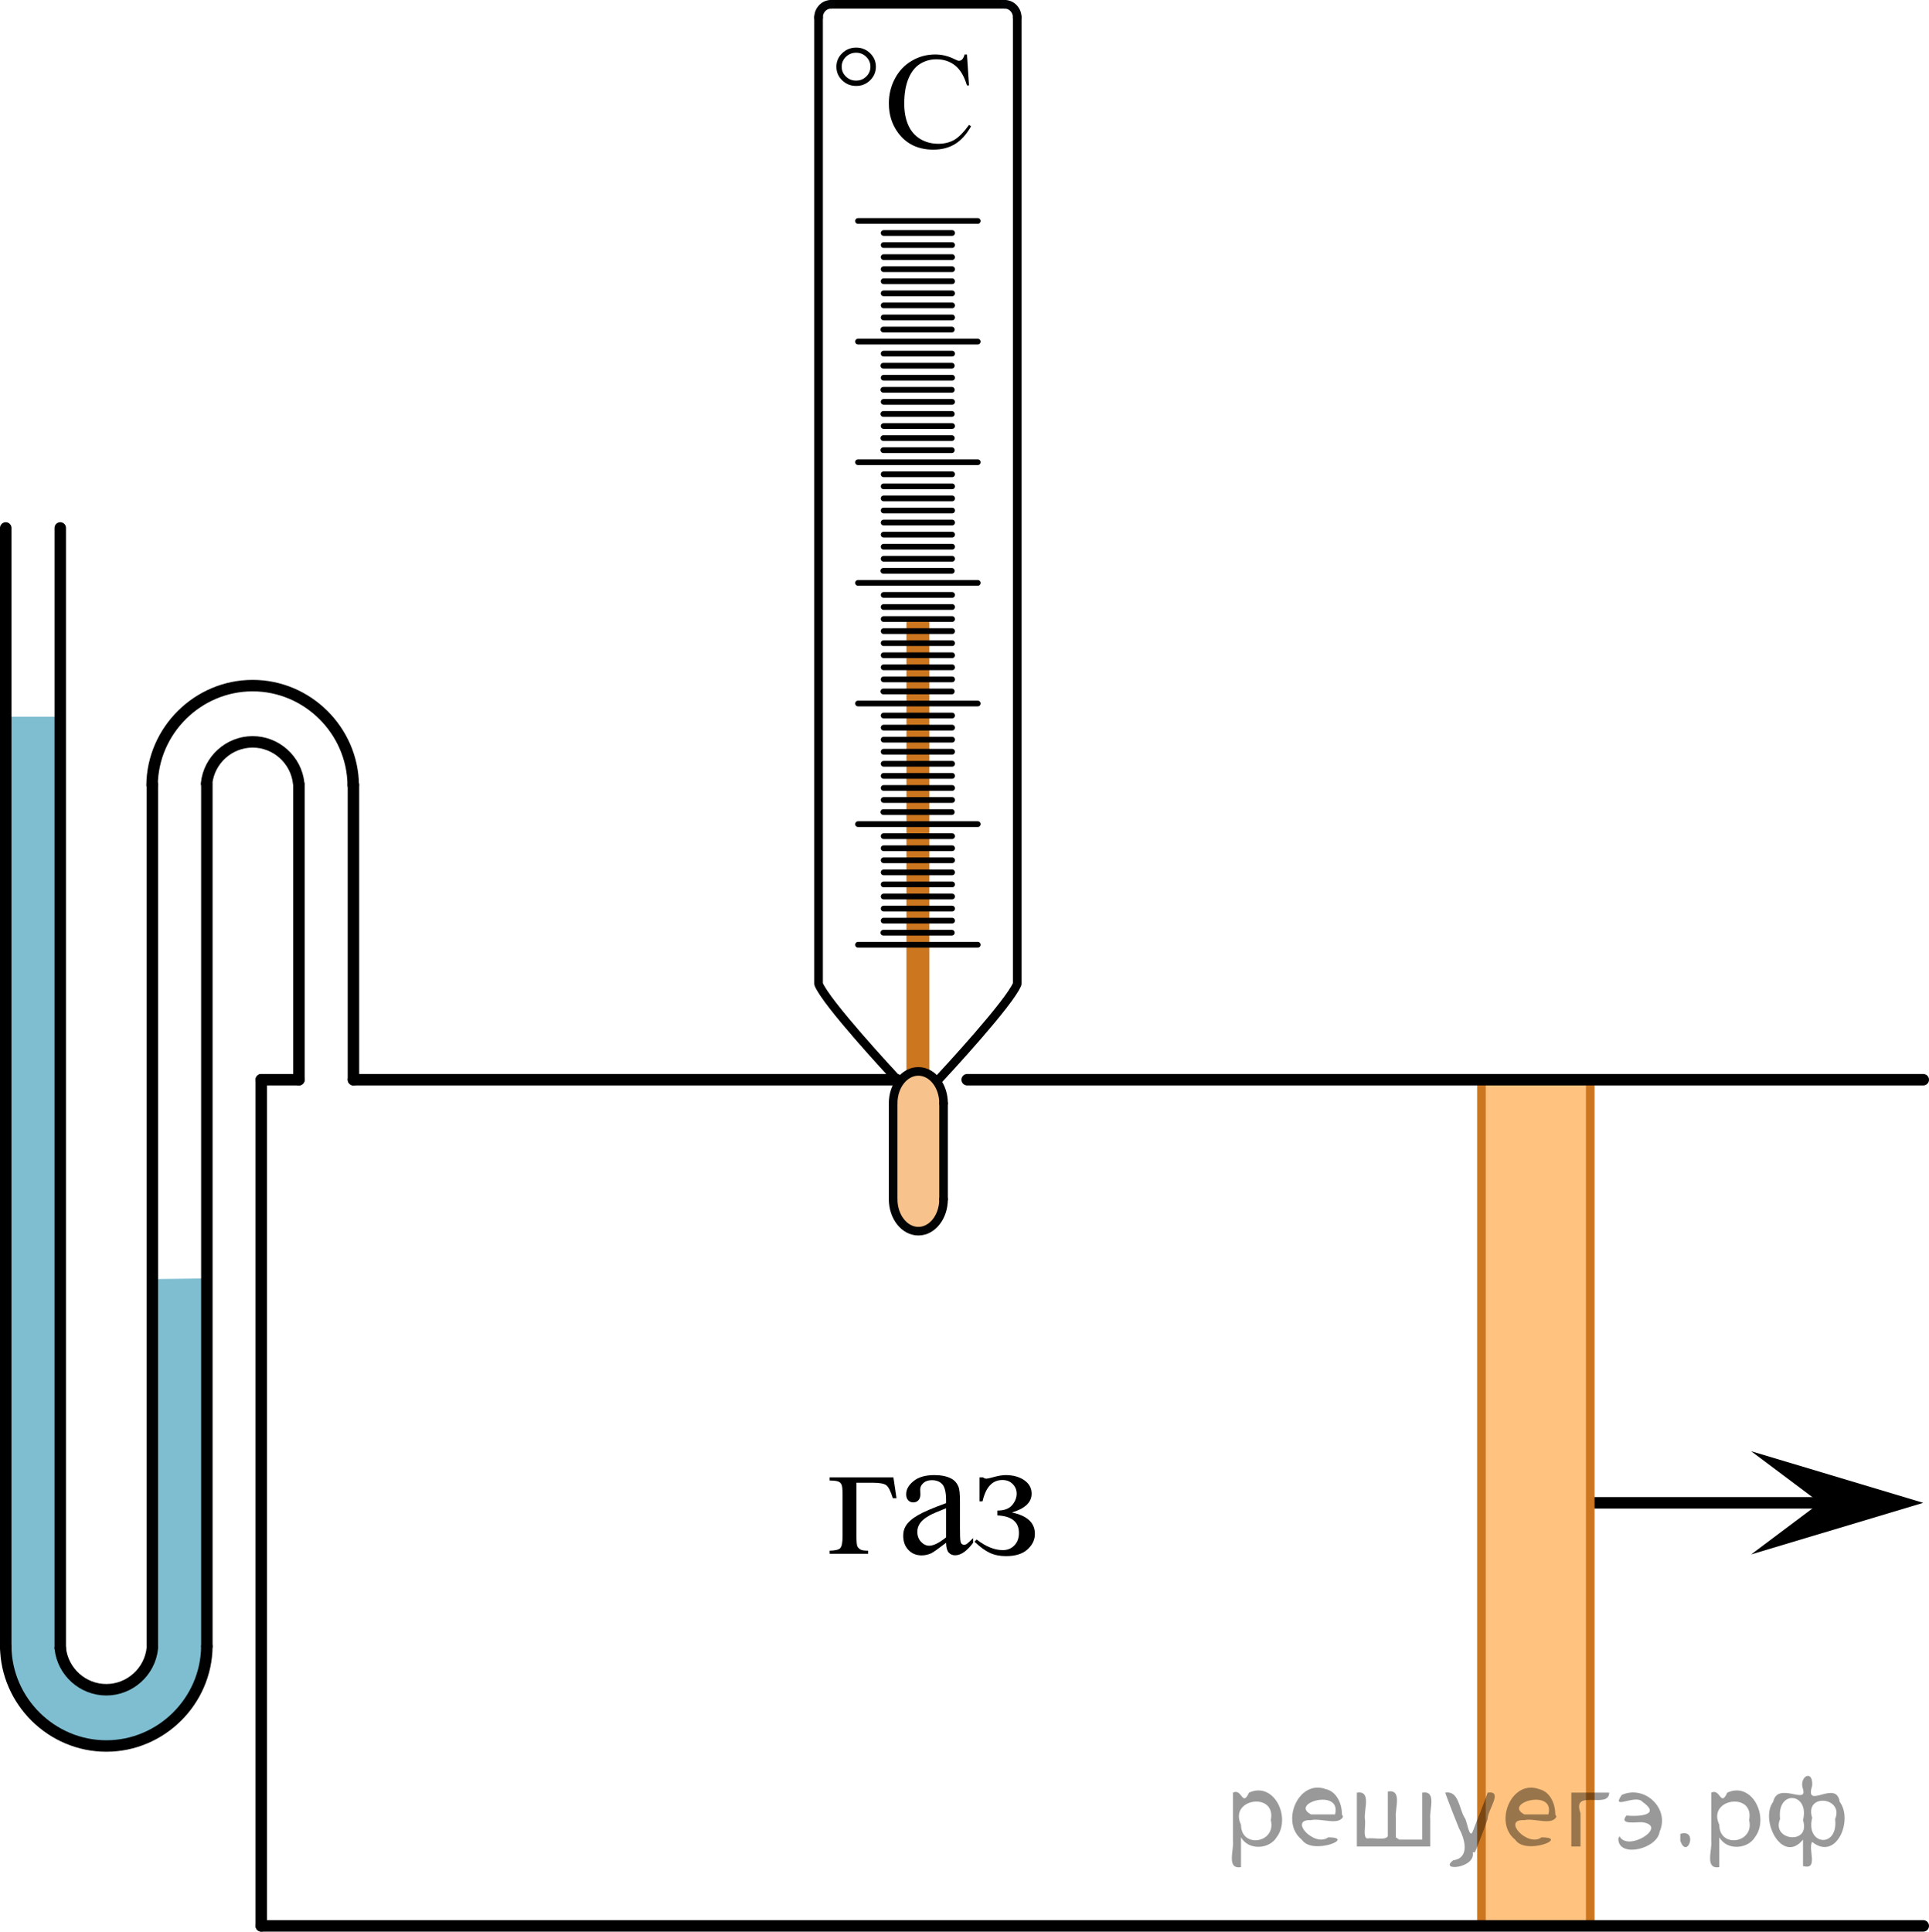 <?xml version="1.0" encoding="utf-8"?>
<!-- Generator: Adobe Illustrator 27.2.0, SVG Export Plug-In . SVG Version: 6.00 Build 0)  -->
<svg version="1.1" id="Layer_1" xmlns="http://www.w3.org/2000/svg" xmlns:xlink="http://www.w3.org/1999/xlink" x="0px" y="0px"
	 width="168.184px" height="168.42px" viewBox="0 0 168.184 168.42" enable-background="new 0 0 168.184 168.42"
	 xml:space="preserve">
<line fill="none" stroke="#000000" stroke-linecap="round" stroke-linejoin="round" stroke-miterlimit="10" x1="138.975" y1="131.031" x2="158.213" y2="131.031"/>
<rect x="129.168" y="94.142" opacity="0.5" fill="#FF8800" enable-background="new    " width="9.487" height="73.778"/>
<path opacity="0.5" fill="#007EA5" enable-background="new    " d="M0.5,62.492h4.753c0,27.274,0,54.548,0,81.822
	c0.506,1.805,2.17,3.048,4.024,3.018c1.801-0.029,3.39-1.253,3.887-3.005c0.039-10.933,0.078-21.866,0.117-32.799
	c1.584-0.021,3.169-0.042,4.753-0.063c-0.01,10.904-0.021,21.808-0.031,32.711
	c-0.598,4.884-4.897,8.373-9.444,8.028c-4.044-0.307-7.495-3.589-8.059-7.89C0.5,117.04,0.5,89.766,0.5,62.492z"/>
<g opacity="0.5" enable-background="new    ">
	<path fill="#F18619" d="M80.07,93.415c-0.945,0-1.715,0.976-1.715,2.166c0,1.202,0.769,2.179,1.715,2.179
		c0.95,0,1.714-0.973,1.714-2.179C81.787,94.392,81.019,93.415,80.07,93.415L80.07,93.415z"/>
	<path fill="#F18619" d="M80.07,93.415c-1.754,0.008-2.198,2.347-2.198,2.347s-0.032,8.076,0,8.799
		c0.032,0.723,0.442,2.652,2.197,2.788c1.755,0.136,2.247-2.346,2.198-2.788l-0.053-8.975
		C82.213,95.587,81.744,93.514,80.07,93.415C80.07,93.415,81.824,93.407,80.07,93.415z"/>
</g>
<line fill="none" stroke="#000000" stroke-width="0.75" stroke-linecap="round" stroke-linejoin="round" stroke-miterlimit="10" x1="72.454" y1="0.375" x2="87.604" y2="0.375"/>
<path fill="none" stroke="#020304" stroke-width="0.75" stroke-linecap="round" stroke-linejoin="round" stroke-miterlimit="8" d="
	M72.453,0.375c-0.599,0-1.085,0.512-1.085,1.144"/>
<path fill="none" stroke="#000000" stroke-width="0.75" stroke-linecap="round" stroke-linejoin="round" stroke-miterlimit="10" d="
	M71.369,1.519v82.124v2.15c0.648,1.637,6.253,7.684,6.832,8.306"/>
<path fill="none" stroke="#020304" stroke-width="0.75" stroke-linecap="round" stroke-linejoin="round" stroke-miterlimit="8" d="
	M88.688,1.519c0-0.632-0.485-1.144-1.084-1.144"/>
<path fill="none" stroke="#000000" stroke-width="0.75" stroke-linecap="round" stroke-linejoin="round" stroke-miterlimit="10" d="
	M88.688,1.519v82.124v2.15c-0.649,1.637-6.257,7.688-6.832,8.306"/>
<path fill="none" stroke="#020304" stroke-width="0.75" stroke-linecap="round" stroke-linejoin="round" stroke-miterlimit="8" d="
	M77.872,104.561c0,1.537,0.983,2.788,2.197,2.788c1.214,0,2.198-1.245,2.198-2.788"/>
<line fill="none" stroke="#020304" stroke-width="0.75" stroke-linecap="round" stroke-linejoin="round" stroke-miterlimit="8" x1="82.267" y1="104.564" x2="82.267" y2="96.2"/>
<line fill="none" stroke="#020304" stroke-width="0.75" stroke-linecap="round" stroke-linejoin="round" stroke-miterlimit="8" x1="77.872" y1="104.564" x2="77.872" y2="96.2"/>
<polyline fill="none" stroke="#CC761F" stroke-width="2" stroke-linejoin="round" stroke-miterlimit="10" points="80.029,53.974 
	80.029,93.185 80.029,93.415 "/>
<line fill="none" stroke="#000000" stroke-width="0.5" stroke-linecap="round" stroke-linejoin="round" stroke-miterlimit="10" x1="74.811" y1="19.266" x2="85.246" y2="19.266"/>
<line fill="none" stroke="#000000" stroke-width="0.5" stroke-linecap="round" stroke-linejoin="round" stroke-miterlimit="10" x1="74.811" y1="29.784" x2="85.246" y2="29.784"/>
<line fill="none" stroke="#000000" stroke-width="0.5" stroke-linecap="round" stroke-linejoin="round" stroke-miterlimit="10" x1="74.811" y1="40.303" x2="85.246" y2="40.303"/>
<line fill="none" stroke="#000000" stroke-width="0.5" stroke-linecap="round" stroke-linejoin="round" stroke-miterlimit="10" x1="74.811" y1="50.821" x2="85.246" y2="50.821"/>
<line fill="none" stroke="#000000" stroke-width="0.5" stroke-linecap="round" stroke-linejoin="round" stroke-miterlimit="10" x1="74.811" y1="61.34" x2="85.246" y2="61.34"/>
<line fill="none" stroke="#000000" stroke-width="0.5" stroke-linecap="round" stroke-linejoin="round" stroke-miterlimit="10" x1="74.811" y1="71.858" x2="85.246" y2="71.858"/>
<line fill="none" stroke="#000000" stroke-width="0.5" stroke-linecap="round" stroke-linejoin="round" stroke-miterlimit="10" x1="77.045" y1="73.961" x2="83.012" y2="73.961"/>
<line fill="none" stroke="#000000" stroke-width="0.5" stroke-linecap="round" stroke-linejoin="round" stroke-miterlimit="10" x1="74.811" y1="82.376" x2="85.246" y2="82.376"/>
<path fill="none" stroke="#020304" stroke-width="0.75" stroke-linecap="round" stroke-linejoin="round" stroke-miterlimit="8" d="
	M82.267,96.197c-0-1.536-0.985-2.781-2.198-2.781l0,0c-1.213,0-2.197,1.244-2.197,2.781"/>
<line fill="none" stroke="#000000" stroke-width="0.5" stroke-linecap="round" stroke-linejoin="round" stroke-miterlimit="10" x1="77.045" y1="76.065" x2="83.012" y2="76.065"/>
<line fill="none" stroke="#000000" stroke-width="0.5" stroke-linecap="round" stroke-linejoin="round" stroke-miterlimit="10" x1="77.045" y1="78.168" x2="83.012" y2="78.168"/>
<line fill="none" stroke="#000000" stroke-width="0.5" stroke-linecap="round" stroke-linejoin="round" stroke-miterlimit="10" x1="77.045" y1="80.272" x2="83.012" y2="80.272"/>
<line fill="none" stroke="#000000" stroke-width="0.5" stroke-linecap="round" stroke-linejoin="round" stroke-miterlimit="10" x1="77.045" y1="63.443" x2="83.012" y2="63.443"/>
<line fill="none" stroke="#000000" stroke-width="0.5" stroke-linecap="round" stroke-linejoin="round" stroke-miterlimit="10" x1="77.045" y1="65.547" x2="83.012" y2="65.547"/>
<line fill="none" stroke="#000000" stroke-width="0.5" stroke-linecap="round" stroke-linejoin="round" stroke-miterlimit="10" x1="77.045" y1="67.651" x2="83.012" y2="67.651"/>
<line fill="none" stroke="#000000" stroke-width="0.5" stroke-linecap="round" stroke-linejoin="round" stroke-miterlimit="10" x1="77.045" y1="69.754" x2="83.012" y2="69.754"/>
<line fill="none" stroke="#000000" stroke-width="0.5" stroke-linecap="round" stroke-linejoin="round" stroke-miterlimit="10" x1="77.045" y1="52.924" x2="83.012" y2="52.924"/>
<line fill="none" stroke="#000000" stroke-width="0.5" stroke-linecap="round" stroke-linejoin="round" stroke-miterlimit="10" x1="77.045" y1="55.028" x2="83.012" y2="55.028"/>
<line fill="none" stroke="#000000" stroke-width="0.5" stroke-linecap="round" stroke-linejoin="round" stroke-miterlimit="10" x1="77.045" y1="57.132" x2="83.012" y2="57.132"/>
<line fill="none" stroke="#000000" stroke-width="0.5" stroke-linecap="round" stroke-linejoin="round" stroke-miterlimit="10" x1="77.045" y1="59.236" x2="83.012" y2="59.236"/>
<line fill="none" stroke="#000000" stroke-width="0.5" stroke-linecap="round" stroke-linejoin="round" stroke-miterlimit="10" x1="77.045" y1="42.406" x2="83.012" y2="42.406"/>
<line fill="none" stroke="#000000" stroke-width="0.5" stroke-linecap="round" stroke-linejoin="round" stroke-miterlimit="10" x1="77.045" y1="44.51" x2="83.012" y2="44.51"/>
<line fill="none" stroke="#000000" stroke-width="0.5" stroke-linecap="round" stroke-linejoin="round" stroke-miterlimit="10" x1="77.045" y1="46.613" x2="83.012" y2="46.613"/>
<line fill="none" stroke="#000000" stroke-width="0.5" stroke-linecap="round" stroke-linejoin="round" stroke-miterlimit="10" x1="77.045" y1="48.717" x2="83.012" y2="48.717"/>
<line fill="none" stroke="#000000" stroke-width="0.5" stroke-linecap="round" stroke-linejoin="round" stroke-miterlimit="10" x1="77.019" y1="31.887" x2="82.986" y2="31.887"/>
<line fill="none" stroke="#000000" stroke-width="0.5" stroke-linecap="round" stroke-linejoin="round" stroke-miterlimit="10" x1="77.019" y1="33.991" x2="82.986" y2="33.991"/>
<line fill="none" stroke="#000000" stroke-width="0.5" stroke-linecap="round" stroke-linejoin="round" stroke-miterlimit="10" x1="77.019" y1="36.095" x2="82.986" y2="36.095"/>
<line fill="none" stroke="#000000" stroke-width="0.5" stroke-linecap="round" stroke-linejoin="round" stroke-miterlimit="10" x1="77.019" y1="38.199" x2="82.986" y2="38.199"/>
<line fill="none" stroke="#000000" stroke-width="0.5" stroke-linecap="round" stroke-linejoin="round" stroke-miterlimit="10" x1="77.045" y1="21.369" x2="83.012" y2="21.369"/>
<line fill="none" stroke="#000000" stroke-width="0.5" stroke-linecap="round" stroke-linejoin="round" stroke-miterlimit="10" x1="77.045" y1="23.473" x2="83.012" y2="23.473"/>
<line fill="none" stroke="#000000" stroke-width="0.5" stroke-linecap="round" stroke-linejoin="round" stroke-miterlimit="10" x1="77.045" y1="25.577" x2="83.012" y2="25.577"/>
<line fill="none" stroke="#000000" stroke-width="0.5" stroke-linecap="round" stroke-linejoin="round" stroke-miterlimit="10" x1="77.045" y1="27.68" x2="83.012" y2="27.68"/>
<line fill="none" stroke="#000000" stroke-width="0.5" stroke-linecap="round" stroke-linejoin="round" stroke-miterlimit="10" x1="77.019" y1="28.734" x2="82.986" y2="28.734"/>
<line fill="none" stroke="#000000" stroke-width="0.5" stroke-linecap="round" stroke-linejoin="round" stroke-miterlimit="10" x1="77.045" y1="26.63" x2="83.012" y2="26.63"/>
<line fill="none" stroke="#000000" stroke-width="0.5" stroke-linecap="round" stroke-linejoin="round" stroke-miterlimit="10" x1="77.045" y1="24.523" x2="83.012" y2="24.523"/>
<line fill="none" stroke="#000000" stroke-width="0.5" stroke-linecap="round" stroke-linejoin="round" stroke-miterlimit="10" x1="77.045" y1="22.42" x2="83.012" y2="22.42"/>
<line fill="none" stroke="#000000" stroke-width="0.5" stroke-linecap="round" stroke-linejoin="round" stroke-miterlimit="10" x1="77.045" y1="20.316" x2="83.012" y2="20.316"/>
<line fill="none" stroke="#000000" stroke-width="0.5" stroke-linecap="round" stroke-linejoin="round" stroke-miterlimit="10" x1="77.019" y1="39.252" x2="82.986" y2="39.252"/>
<line fill="none" stroke="#000000" stroke-width="0.5" stroke-linecap="round" stroke-linejoin="round" stroke-miterlimit="10" x1="77.045" y1="37.148" x2="83.012" y2="37.148"/>
<line fill="none" stroke="#000000" stroke-width="0.5" stroke-linecap="round" stroke-linejoin="round" stroke-miterlimit="10" x1="77.045" y1="35.041" x2="83.012" y2="35.041"/>
<line fill="none" stroke="#000000" stroke-width="0.5" stroke-linecap="round" stroke-linejoin="round" stroke-miterlimit="10" x1="77.045" y1="32.937" x2="83.012" y2="32.937"/>
<line fill="none" stroke="#000000" stroke-width="0.5" stroke-linecap="round" stroke-linejoin="round" stroke-miterlimit="10" x1="77.045" y1="30.834" x2="83.012" y2="30.834"/>
<line fill="none" stroke="#000000" stroke-width="0.5" stroke-linecap="round" stroke-linejoin="round" stroke-miterlimit="10" x1="77.019" y1="49.771" x2="82.986" y2="49.771"/>
<line fill="none" stroke="#000000" stroke-width="0.5" stroke-linecap="round" stroke-linejoin="round" stroke-miterlimit="10" x1="77.045" y1="47.668" x2="83.012" y2="47.668"/>
<line fill="none" stroke="#000000" stroke-width="0.5" stroke-linecap="round" stroke-linejoin="round" stroke-miterlimit="10" x1="77.045" y1="45.56" x2="83.012" y2="45.56"/>
<line fill="none" stroke="#000000" stroke-width="0.5" stroke-linecap="round" stroke-linejoin="round" stroke-miterlimit="10" x1="77.045" y1="43.457" x2="83.012" y2="43.457"/>
<line fill="none" stroke="#000000" stroke-width="0.5" stroke-linecap="round" stroke-linejoin="round" stroke-miterlimit="10" x1="77.045" y1="41.353" x2="83.012" y2="41.353"/>
<line fill="none" stroke="#000000" stroke-width="0.5" stroke-linecap="round" stroke-linejoin="round" stroke-miterlimit="10" x1="77.019" y1="60.289" x2="82.986" y2="60.289"/>
<line fill="none" stroke="#000000" stroke-width="0.5" stroke-linecap="round" stroke-linejoin="round" stroke-miterlimit="10" x1="77.045" y1="58.185" x2="83.012" y2="58.185"/>
<line fill="none" stroke="#000000" stroke-width="0.5" stroke-linecap="round" stroke-linejoin="round" stroke-miterlimit="10" x1="77.045" y1="56.078" x2="83.012" y2="56.078"/>
<line fill="none" stroke="#000000" stroke-width="0.5" stroke-linecap="round" stroke-linejoin="round" stroke-miterlimit="10" x1="77.045" y1="53.974" x2="83.012" y2="53.974"/>
<line fill="none" stroke="#000000" stroke-width="0.5" stroke-linecap="round" stroke-linejoin="round" stroke-miterlimit="10" x1="77.045" y1="51.871" x2="83.012" y2="51.871"/>
<line fill="none" stroke="#000000" stroke-width="0.5" stroke-linecap="round" stroke-linejoin="round" stroke-miterlimit="10" x1="77.019" y1="70.807" x2="82.986" y2="70.807"/>
<line fill="none" stroke="#000000" stroke-width="0.5" stroke-linecap="round" stroke-linejoin="round" stroke-miterlimit="10" x1="77.045" y1="68.704" x2="83.012" y2="68.704"/>
<line fill="none" stroke="#000000" stroke-width="0.5" stroke-linecap="round" stroke-linejoin="round" stroke-miterlimit="10" x1="77.045" y1="66.597" x2="83.012" y2="66.597"/>
<line fill="none" stroke="#000000" stroke-width="0.5" stroke-linecap="round" stroke-linejoin="round" stroke-miterlimit="10" x1="77.045" y1="64.493" x2="83.012" y2="64.493"/>
<line fill="none" stroke="#000000" stroke-width="0.5" stroke-linecap="round" stroke-linejoin="round" stroke-miterlimit="10" x1="77.045" y1="62.389" x2="83.012" y2="62.389"/>
<line fill="none" stroke="#000000" stroke-width="0.5" stroke-linecap="round" stroke-linejoin="round" stroke-miterlimit="10" x1="77.019" y1="81.325" x2="82.986" y2="81.325"/>
<line fill="none" stroke="#000000" stroke-width="0.5" stroke-linecap="round" stroke-linejoin="round" stroke-miterlimit="10" x1="77.045" y1="79.222" x2="83.012" y2="79.222"/>
<line fill="none" stroke="#000000" stroke-width="0.5" stroke-linecap="round" stroke-linejoin="round" stroke-miterlimit="10" x1="77.045" y1="77.115" x2="83.012" y2="77.115"/>
<line fill="none" stroke="#000000" stroke-width="0.5" stroke-linecap="round" stroke-linejoin="round" stroke-miterlimit="10" x1="77.045" y1="75.011" x2="83.012" y2="75.011"/>
<line fill="none" stroke="#000000" stroke-width="0.5" stroke-linecap="round" stroke-linejoin="round" stroke-miterlimit="10" x1="77.045" y1="72.907" x2="83.012" y2="72.907"/>
<line fill="none" stroke="#000000" stroke-linecap="round" stroke-linejoin="round" stroke-miterlimit="10" x1="22.78" y1="94.141" x2="22.78" y2="167.92"/>
<line fill="none" stroke="#000000" stroke-linecap="round" stroke-linejoin="round" stroke-miterlimit="10" x1="26.063" y1="94.141" x2="22.78" y2="94.141"/>
<line fill="none" stroke="#000000" stroke-linecap="round" stroke-linejoin="round" stroke-miterlimit="10" x1="30.816" y1="94.141" x2="78.201" y2="94.141"/>
<line fill="none" stroke="#000000" stroke-linecap="round" stroke-linejoin="round" stroke-miterlimit="10" x1="26.063" y1="94.141" x2="26.063" y2="68.428"/>
<line fill="none" stroke="#000000" stroke-linecap="round" stroke-linejoin="round" stroke-miterlimit="10" x1="30.816" y1="94.141" x2="30.816" y2="68.428"/>
<line fill="none" stroke="#000000" stroke-linecap="round" stroke-linejoin="round" stroke-miterlimit="10" x1="13.281" y1="143.528" x2="13.281" y2="68.397"/>
<line fill="none" stroke="#000000" stroke-linecap="round" stroke-linejoin="round" stroke-miterlimit="10" x1="18.035" y1="143.529" x2="18.035" y2="68.397"/>
<line fill="none" stroke="#000000" stroke-linecap="round" stroke-linejoin="round" stroke-miterlimit="10" x1="0.5" y1="143.678" x2="0.5" y2="46.031"/>
<line fill="none" stroke="#000000" stroke-linecap="round" stroke-linejoin="round" stroke-miterlimit="10" x1="5.253" y1="143.679" x2="5.253" y2="46.031"/>
<path fill="none" stroke="#000000" stroke-linecap="round" stroke-linejoin="round" stroke-miterlimit="10" d="M5.253,143.71
	c0.213,2.052,1.965,3.627,4.024,3.622c2.052-0.005,3.792-1.577,4.005-3.622"/>
<path fill="none" stroke="#000000" stroke-linecap="round" stroke-linejoin="round" stroke-miterlimit="10" d="M18.035,143.56
	c-0.052,4.773-3.99,8.671-8.758,8.676c-4.775,0.005-8.725-3.896-8.777-8.676"/>
<path fill="none" stroke="#000000" stroke-linecap="round" stroke-linejoin="round" stroke-miterlimit="10" d="M26.043,68.308
	c-0.213-2.053-1.965-3.628-4.025-3.623c-2.053,0.005-3.793,1.577-4.006,3.623"/>
<path fill="none" stroke="#000000" stroke-linecap="round" stroke-linejoin="round" stroke-miterlimit="10" d="M13.257,68.459
	c0.052-4.775,3.991-8.674,8.761-8.679c4.777-0.005,8.728,3.897,8.78,8.679"/>
<line fill="none" stroke="#CC761F" stroke-width="0.75" stroke-linecap="round" stroke-linejoin="round" stroke-miterlimit="10" x1="129.163" y1="94.143" x2="129.163" y2="167.921"/>
<line fill="none" stroke="#CC761F" stroke-width="0.75" stroke-linecap="round" stroke-linejoin="round" stroke-miterlimit="10" x1="138.65" y1="94.142" x2="138.65" y2="167.921"/>
<line fill="none" stroke="#000000" stroke-linecap="round" stroke-linejoin="round" stroke-miterlimit="10" x1="167.684" y1="167.92" x2="22.78" y2="167.92"/>
<line fill="none" stroke="#000000" stroke-linecap="round" stroke-linejoin="round" stroke-miterlimit="10" x1="84.325" y1="94.141" x2="167.684" y2="94.141"/>
<polygon points="158.678,131.032 152.677,126.532 167.684,131.032 152.677,135.532 "/>
<g>
	<g>
		<g>
			<defs>
				<rect id="SVGID_1_" x="69.842" y="124.565" width="22.853" height="14.573"/>
			</defs>
			<clipPath id="SVGID_00000044150494736181499510000014819426972275569852_">
				<use xlink:href="#SVGID_1_"  overflow="visible"/>
			</clipPath>
		</g>
	</g>
	<g>
		<g>
			<defs>
				
					<rect id="SVGID_00000121253508739466091210000017635760456742547110_" x="69.856" y="124.648" width="23.184" height="14.904"/>
			</defs>
			<clipPath id="SVGID_00000122684669451881449380000000239919020028649381_">
				<use xlink:href="#SVGID_00000121253508739466091210000017635760456742547110_"  overflow="visible"/>
			</clipPath>
			<g clip-path="url(#SVGID_00000122684669451881449380000000239919020028649381_)">
				<path d="M77.895,128.81l0.271,1.819h-0.322c-0.185-0.602-0.373-0.977-0.56-1.124
					c-0.188-0.148-0.585-0.223-1.19-0.223h-1.421v4.629c0,0.514,0.027,0.821,0.081,0.92
					c0.053,0.1,0.138,0.188,0.252,0.263s0.343,0.112,0.685,0.112v0.27h-3.355v-0.27
					c0.478-0.01,0.786-0.083,0.923-0.222s0.205-0.496,0.205-1.073v-3.537c0-0.471-0.027-0.772-0.081-0.906
					c-0.054-0.133-0.147-0.229-0.282-0.287s-0.39-0.09-0.766-0.095v-0.276L77.895,128.81L77.895,128.81z"/>
				<path d="M82.487,134.515c-0.689,0.529-1.121,0.835-1.296,0.917c-0.264,0.121-0.545,0.183-0.843,0.183
					c-0.464,0-0.846-0.158-1.146-0.474s-0.451-0.73-0.451-1.244c0-0.325,0.073-0.606,0.22-0.845
					c0.2-0.329,0.548-0.64,1.044-0.931s1.319-0.645,2.472-1.062v-0.263c0-0.664-0.106-1.12-0.319-1.368
					c-0.212-0.247-0.521-0.371-0.926-0.371c-0.308,0-0.552,0.083-0.733,0.248c-0.185,0.165-0.278,0.353-0.278,0.567
					l0.015,0.422c0,0.224-0.057,0.396-0.172,0.517c-0.115,0.122-0.265,0.183-0.451,0.183
					c-0.181,0-0.328-0.064-0.443-0.19s-0.172-0.299-0.172-0.517c0-0.417,0.215-0.801,0.644-1.15
					c0.43-0.349,1.033-0.523,1.81-0.523c0.596,0,1.084,0.1,1.465,0.298c0.288,0.15,0.5,0.386,0.637,0.706
					c0.088,0.209,0.132,0.636,0.132,1.281v2.263c0,0.636,0.012,1.025,0.037,1.168
					c0.024,0.144,0.065,0.239,0.121,0.288c0.056,0.048,0.121,0.072,0.194,0.072c0.078,0,0.146-0.017,0.205-0.051
					c0.102-0.062,0.3-0.24,0.593-0.531v0.407c-0.547,0.729-1.069,1.092-1.567,1.092
					c-0.239,0-0.43-0.082-0.571-0.247S82.492,134.914,82.487,134.515z M82.487,134.043v-2.54
					c-0.737,0.291-1.213,0.498-1.428,0.619c-0.386,0.213-0.662,0.436-0.828,0.669
					c-0.166,0.233-0.249,0.487-0.249,0.765c0,0.349,0.105,0.639,0.315,0.869s0.452,0.346,0.726,0.346
					C81.393,134.77,81.882,134.528,82.487,134.043z"/>
				<path d="M85.4,130.899v-2.089h0.308c0.088,0.077,0.185,0.116,0.293,0.116c0.083,0,0.264-0.039,0.542-0.116
					c0.464-0.131,0.842-0.196,1.136-0.196c0.644,0,1.183,0.147,1.615,0.443s0.648,0.69,0.648,1.18
					c0,0.752-0.574,1.298-1.721,1.637c1.338,0.276,2.007,0.9,2.007,1.87c0,0.51-0.215,0.96-0.644,1.351
					s-1.055,0.586-1.875,0.586c-0.538,0-1.01-0.097-1.417-0.288s-0.851-0.516-1.33-0.972l0.19-0.189
					c0.801,0.616,1.56,0.924,2.278,0.924c0.41,0,0.747-0.138,1.011-0.415c0.264-0.276,0.396-0.635,0.396-1.077
					c0-0.965-0.627-1.477-1.883-1.535v-0.422c0.591,0,1.02-0.156,1.286-0.47
					c0.266-0.312,0.399-0.648,0.399-1.008c0-0.315-0.114-0.592-0.341-0.829c-0.227-0.238-0.529-0.357-0.904-0.357
					c-0.87,0-1.446,0.619-1.729,1.856L85.4,130.899L85.4,130.899z"/>
			</g>
		</g>
	</g>
</g>
<g>
	<g>
		<path d="M84.305,4.747l0.182,2.699h-0.182c-0.243-0.808-0.589-1.388-1.039-1.743s-0.99-0.535-1.62-0.535
			c-0.528,0-1.006,0.134-1.432,0.403c-0.426,0.267-0.762,0.694-1.006,1.279c-0.244,0.586-0.367,1.314-0.367,2.184
			c0,0.718,0.115,1.34,0.346,1.868c0.231,0.527,0.577,0.929,1.042,1.212c0.464,0.281,0.991,0.422,1.587,0.422
			c0.516,0,0.972-0.11,1.367-0.331c0.395-0.221,0.829-0.659,1.304-1.316l0.18,0.117
			c-0.399,0.706-0.863,1.224-1.397,1.551c-0.532,0.327-1.162,0.492-1.896,0.492c-1.318,0-2.34-0.488-3.065-1.463
			c-0.539-0.727-0.809-1.58-0.809-2.564c0-0.794,0.178-1.52,0.534-2.184c0.356-0.665,0.846-1.179,1.472-1.543
			c0.625-0.366,1.307-0.547,2.044-0.547c0.575,0,1.145,0.142,1.704,0.422c0.165,0.086,0.281,0.129,0.352,0.129
			c0.106,0,0.198-0.037,0.276-0.112c0.101-0.105,0.175-0.252,0.217-0.439h0.207L84.305,4.747L84.305,4.747z"/>
	</g>
</g>
<g>
	<g>
		<g>
			<g>
				<g>
					<g>
						<defs>
							
								<rect id="SVGID_00000072975800990687438590000010680818130121291931_" x="59.155" y="1.563" width="19.814" height="13.174"/>
						</defs>
						<clipPath id="SVGID_00000029768396036333827920000012285499460447134080_">
							<use xlink:href="#SVGID_00000072975800990687438590000010680818130121291931_"  overflow="visible"/>
						</clipPath>
						<g clip-path="url(#SVGID_00000029768396036333827920000012285499460447134080_)">
							<path fill="#010202" d="M76.368,5.819c0,0.465-0.171,0.858-0.504,1.185C75.527,7.33,75.124,7.493,74.648,7.493
								c-0.478,0-0.887-0.163-1.22-0.489c-0.337-0.327-0.504-0.72-0.504-1.185c0-0.46,0.168-0.854,0.504-1.18
								c0.339-0.327,0.742-0.49,1.22-0.49c0.472,0,0.879,0.163,1.216,0.49
								C76.198,4.965,76.368,5.359,76.368,5.819z M75.891,5.814c0-0.334-0.122-0.62-0.365-0.86
								c-0.244-0.239-0.537-0.356-0.886-0.356c-0.342,0-0.637,0.117-0.884,0.356
								c-0.244,0.24-0.369,0.526-0.369,0.86c0,0.34,0.122,0.625,0.369,0.861c0.244,0.238,0.537,0.353,0.884,0.353
								c0.344,0,0.639-0.115,0.886-0.353C75.768,6.439,75.891,6.153,75.891,5.814z"/>
						</g>
					</g>
				</g>
			</g>
		</g>
	</g>
</g>
<g style="stroke:none;fill:#000;fill-opacity:0.4" > <path d="m 108.2,160.3 c 0,0.8 0,1.6 0,2.5 -1.3,0.2 -0.6,-1.5 -0.7,-2.3 0,-1.4 0,-2.8 0,-4.2 0.8,-0.4 0.8,1.3 1.4,0.0 2.2,-1.0 3.7,2.2 2.4,3.9 -0.6,1.0 -2.4,1.2 -3.1,0.0 z m 2.6,-1.6 c 0.5,-2.5 -3.7,-1.9 -2.6,0.4 0.0,2.1 3.1,1.6 2.6,-0.4 z" /> <path d="m 117.1,158.4 c -0.4,0.8 -1.9,0.1 -2.8,0.3 -2.0,-0.1 0.3,2.4 1.5,1.5 2.5,0.0 -1.4,1.6 -2.3,0.2 -1.9,-1.5 -0.3,-5.3 2.1,-4.4 0.9,0.2 1.4,1.2 1.4,2.2 z m -0.7,-0.2 c 0.6,-2.3 -4.0,-1.0 -2.1,0.0 0.7,0 1.4,-0.0 2.1,-0.0 z" /> <path d="m 122.0,160.4 c 0.6,0 1.3,0 2.0,0 0,-1.3 0,-2.7 0,-4.1 1.3,-0.2 0.6,1.5 0.7,2.3 0,0.8 0,1.6 0,2.4 -2.1,0 -4.2,0 -6.4,0 0,-1.5 0,-3.1 0,-4.7 1.3,-0.2 0.6,1.5 0.7,2.3 0.1,0.5 -0.2,1.6 0.2,1.7 0.5,-0.1 1.6,0.2 1.8,-0.2 0,-1.3 0,-2.6 0,-3.9 1.3,-0.2 0.6,1.5 0.7,2.3 0,0.5 0,1.1 0,1.7 z" /> <path d="m 128.4,161.5 c 0.3,1.4 -3.0,1.7 -1.7,0.7 1.5,-0.2 1.0,-1.9 0.5,-2.8 -0.4,-1.0 -0.8,-2.0 -1.2,-3.1 1.2,-0.2 1.2,1.4 1.7,2.2 0.2,0.2 0.4,1.9 0.7,1.2 0.4,-1.1 0.9,-2.2 1.3,-3.4 1.4,-0.2 0.0,1.5 -0.0,2.3 -0.3,0.9 -0.7,1.9 -1.1,2.9 z" /> <path d="m 135.7,158.4 c -0.4,0.8 -1.9,0.1 -2.8,0.3 -2.0,-0.1 0.3,2.4 1.5,1.5 2.5,0.0 -1.4,1.6 -2.3,0.2 -1.9,-1.5 -0.3,-5.3 2.1,-4.4 0.9,0.2 1.4,1.2 1.4,2.2 z m -0.7,-0.2 c 0.6,-2.3 -4.0,-1.0 -2.1,0.0 0.7,0 1.4,-0.0 2.1,-0.0 z" /> <path d="m 137.0,161.0 c 0,-1.5 0,-3.1 0,-4.7 1.1,0 2.2,0 3.3,0 0.0,1.5 -3.3,-0.4 -2.5,1.8 0,0.9 0,1.9 0,2.9 -0.2,0 -0.5,0 -0.7,0 z" /> <path d="m 141.2,160.1 c 0.7,1.4 4.2,-0.8 2.1,-1.2 -0.5,-0.1 -2.2,0.3 -1.5,-0.6 1.0,0.1 3.1,0.0 1.4,-1.2 -0.6,-0.7 -2.8,0.8 -1.8,-0.6 2.0,-0.9 4.2,1.2 3.3,3.2 -0.2,1.5 -3.5,2.3 -3.6,0.7 l 0,-0.1 0,-0.0 0,0 z" /> <path d="m 146.5,159.9 c 1.6,-0.5 0.6,2.3 -0.0,0.6 -0.0,-0.2 0.0,-0.4 0.0,-0.6 z" /> <path d="m 149.9,160.3 c 0,0.8 0,1.6 0,2.5 -1.3,0.2 -0.6,-1.5 -0.7,-2.3 0,-1.4 0,-2.8 0,-4.2 0.8,-0.4 0.8,1.3 1.4,0.0 2.2,-1.0 3.7,2.2 2.4,3.9 -0.6,1.0 -2.4,1.2 -3.1,0.0 z m 2.6,-1.6 c 0.5,-2.5 -3.7,-1.9 -2.6,0.4 0.0,2.1 3.1,1.6 2.6,-0.4 z" /> <path d="m 155.2,158.6 c -0.8,1.9 2.7,2.3 2.0,0.1 0.6,-2.4 -2.3,-2.7 -2.0,-0.1 z m 2.0,4.2 c 0,-0.8 0,-1.6 0,-2.4 -1.8,2.2 -3.8,-1.7 -2.6,-3.3 0.4,-1.8 3.0,0.3 2.6,-1.1 -0.4,-1.1 0.9,-1.8 0.8,-0.3 -0.7,2.2 2.1,-0.6 2.4,1.4 1.2,1.6 -0.3,5.2 -2.4,3.5 -0.4,0.6 0.6,2.5 -0.8,2.1 z m 2.8,-4.2 c 0.8,-1.9 -2.7,-2.3 -2.0,-0.1 -0.6,2.4 2.3,2.7 2.0,0.1 z" /> </g></svg>

<!--File created and owned by https://sdamgia.ru. Copying is prohibited. All rights reserved.-->
